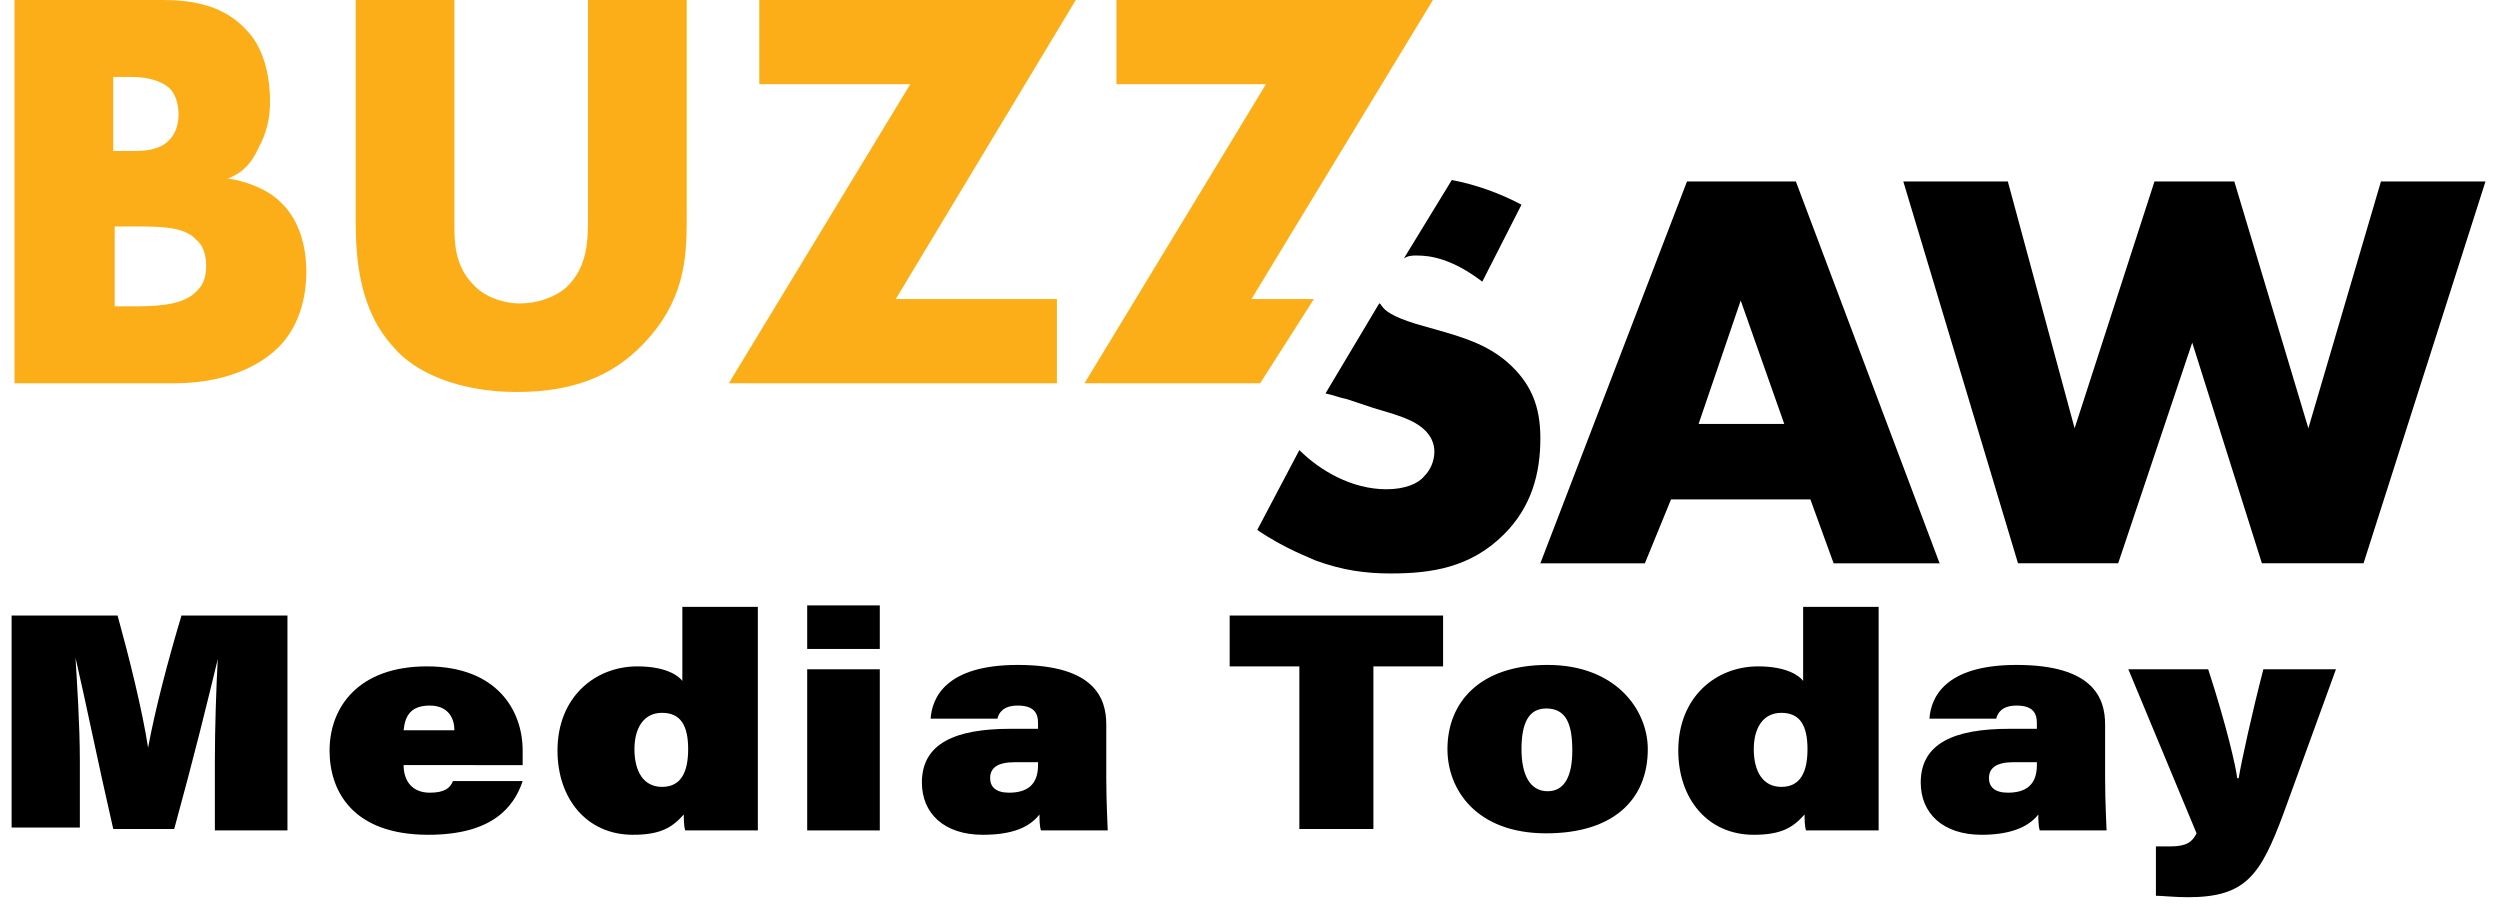 <?xml version="1.0" encoding="utf-8"?>
<!-- Generator: Adobe Illustrator 26.1.0, SVG Export Plug-In . SVG Version: 6.00 Build 0)  -->
<svg version="1.1" id="Layer_1" xmlns="http://www.w3.org/2000/svg" xmlns:xlink="http://www.w3.org/1999/xlink" x="0px" y="0px"
	 viewBox="0 0 172.2 62.8" style="enable-background:new 0 0 172.2 62.8;" xml:space="preserve">
<style type="text/css">
	.st0{fill:#FBAE17;}
</style>
<g>
	<path class="st0" d="M12,26.4c3.2,0,5.7-1,7.2-2.5c1-1,1.9-2.7,1.9-5.2c0-2.1-0.7-3.8-1.8-4.8c-0.8-0.8-2.2-1.4-3.6-1.6
		c1-0.4,1.6-1,2.1-2.1c0.6-1.1,0.8-2.1,0.8-3.2c0-2.3-0.7-4-1.6-4.9C15.4,0.3,13.1,0,11.2,0H1v26.4H12z M14.2,18.3
		c0,0.8-0.2,1.3-0.6,1.7c-0.8,0.9-2.3,1.1-4.2,1.1H7.9v-5.5h1.4c1.7,0,3.4,0,4.2,0.9C13.9,16.8,14.2,17.4,14.2,18.3z M9.1,5.3
		c1.3,0,2.2,0.4,2.6,0.8c0.4,0.4,0.6,1.1,0.6,1.8c0,0.6-0.2,1.3-0.6,1.7c-0.7,0.8-1.9,0.8-2.6,0.8H7.8V5.3H9.1z"/>
	<path class="st0" d="M35.6,27c3.7,0,6.5-1,8.7-3.3c2.8-2.9,3-5.8,3-8.5V0h-6.8v15c0,1.5,0,3.4-1.5,4.8c-0.8,0.7-2,1.1-3.2,1.1
		s-2.5-0.5-3.2-1.3c-1.3-1.3-1.3-3-1.3-4.1V0h-6.8v15.2c0,2.8,0.3,6.2,2.6,8.7C28.5,25.6,31.5,27,35.6,27z"/>
	<polygon class="st0" points="50.2,26.4 72.8,26.4 72.8,20.6 61.7,20.6 74.1,0 52.3,0 52.3,5.8 62.7,5.8 	"/>
	<polygon class="st0" points="74.7,26.4 86.8,26.4 90.5,20.6 86.2,20.6 98.7,0 76.9,0 76.9,5.8 87.2,5.8 	"/>
	<path d="M97.6,17.6c0.9,0,2.4,0.2,4.5,1.8l2.7-5.3c-1.5-0.8-3.2-1.4-4.8-1.7l-3.3,5.4C97,17.6,97.3,17.6,97.6,17.6z"/>
	<path d="M92.8,27.5l1.8,0.6c1.7,0.5,2.7,0.8,3.4,1.4c0.6,0.5,0.8,1.1,0.8,1.6c0,0.7-0.3,1.3-0.7,1.7c-0.4,0.5-1.3,0.9-2.6,0.9
		c-2.4,0-4.6-1.3-6-2.7l-2.9,5.5c1.9,1.3,3.6,1.9,4,2.1c1.9,0.7,3.5,0.9,5.2,0.9c2.8,0,5.5-0.4,7.8-2.7c1.9-1.9,2.5-4.2,2.5-6.6
		c0-1.8-0.4-3.3-1.7-4.7c-1.4-1.5-3.1-2.1-4.8-2.6l-2.1-0.6c-1.6-0.5-2.1-0.9-2.3-1.2c-0.1-0.1-0.1-0.2-0.2-0.2l-3.7,6.2
		C91.8,27.2,92.3,27.4,92.8,27.5z"/>
	<path d="M123.7,12.5h-7.5l-10.1,26.3h7.2l1.8-4.4h9.6l1.6,4.4h7.3L123.7,12.5z M117,29.2l2.9-8.5l3,8.5H117z"/>
	<polygon points="171.2,12.5 164,12.5 159,29.5 153.9,12.5 148.4,12.5 142.9,29.5 138.3,12.5 131.1,12.5 139,38.8 145.9,38.8 
		151,23.6 155.8,38.8 162.8,38.8 	"/>
</g>
<g>
	<path d="M14.8,52.4c0-2.3,0.1-5.2,0.2-7H15c-0.7,2.9-1.6,6.6-3,11.7H7.8c-1.1-4.8-1.9-8.8-2.6-11.8h0c0.1,1.7,0.3,4.6,0.3,7.1v4.6
		H0.8V42.4h7.3c0.8,2.9,1.7,6.5,2.1,9.1h0c0.5-2.7,1.4-6.1,2.3-9.1h7.3v14.8h-5V52.4z"/>
	<path d="M27.8,52.7c0,1.1,0.6,1.9,1.8,1.9c1,0,1.4-0.3,1.6-0.8h4.8c-0.6,1.8-2.1,3.7-6.5,3.7c-5.2,0-6.8-3-6.8-5.8
		c0-3,2-5.8,6.7-5.8c4.8,0,6.6,3,6.6,5.8c0,0.2,0,0.8,0,1H27.8z M31.3,50.3c0-0.8-0.4-1.7-1.7-1.7c-1.3,0-1.7,0.7-1.8,1.7H31.3z"/>
	<path d="M52.2,41.7v12c0,1.2,0,2.7,0,3.5h-5c-0.1-0.3-0.1-0.8-0.1-1.1c-0.8,0.9-1.6,1.4-3.5,1.4c-3.2,0-5.2-2.5-5.2-5.8
		c0-3.7,2.6-5.8,5.5-5.8c1.9,0,2.8,0.6,3.1,1v-5.1H52.2z M43.7,51.6c0,1.5,0.6,2.6,1.9,2.6c1.3,0,1.8-1,1.8-2.6
		c0-1.6-0.5-2.5-1.8-2.5C44.3,49.1,43.7,50.2,43.7,51.6z"/>
	<path d="M55.6,41.7h5v3h-5V41.7z M55.6,46.1h5v11.1h-5V46.1z"/>
	<path d="M76.2,53.6c0,1.7,0.1,3.4,0.1,3.6h-4.6c-0.1-0.3-0.1-0.8-0.1-1.1c-0.7,0.9-1.9,1.4-3.9,1.4c-2.7,0-4.2-1.5-4.2-3.6
		c0-2.7,2.3-3.7,6.1-3.7c0.8,0,1.5,0,1.9,0v-0.4c0-0.7-0.3-1.2-1.4-1.2c-1,0-1.3,0.5-1.4,0.9h-4.6c0.1-1.4,1-3.7,6-3.7
		c5.3,0,6.1,2.3,6.1,4.1V53.6z M71.4,52.5c-0.2,0-0.7,0-1.5,0c-1.2,0-1.7,0.4-1.7,1.1c0,0.6,0.4,1,1.3,1c1.2,0,2-0.5,2-1.9V52.5z"/>
	<path d="M89.5,45.9h-4.8v-3.5h14.7v3.5h-4.8v11.2h-5.1V45.9z"/>
	<path d="M113.5,51.6c0,3.5-2.4,5.8-7,5.8c-4.8,0-6.8-3-6.8-5.8c0-3.2,2.2-5.8,6.9-5.8C111.3,45.8,113.5,48.9,113.5,51.6z
		 M104.8,51.6c0,1.8,0.6,2.9,1.8,2.9c1.2,0,1.7-1.1,1.7-2.8c0-1.8-0.4-2.9-1.8-2.9C105.3,48.8,104.8,49.8,104.8,51.6z"/>
	<path d="M129.4,41.7v12c0,1.2,0,2.7,0,3.5h-5c-0.1-0.3-0.1-0.8-0.1-1.1c-0.8,0.9-1.6,1.4-3.5,1.4c-3.2,0-5.2-2.5-5.2-5.8
		c0-3.7,2.6-5.8,5.5-5.8c1.9,0,2.8,0.6,3.1,1v-5.1H129.4z M120.8,51.6c0,1.5,0.6,2.6,1.9,2.6c1.3,0,1.8-1,1.8-2.6
		c0-1.6-0.5-2.5-1.8-2.5C121.4,49.1,120.8,50.2,120.8,51.6z"/>
	<path d="M145,53.6c0,1.7,0.1,3.4,0.1,3.6h-4.6c-0.1-0.3-0.1-0.8-0.1-1.1c-0.7,0.9-2,1.4-3.9,1.4c-2.7,0-4.2-1.5-4.2-3.6
		c0-2.7,2.3-3.7,6.1-3.7c0.8,0,1.5,0,1.9,0v-0.4c0-0.7-0.3-1.2-1.4-1.2c-1,0-1.3,0.5-1.4,0.9h-4.6c0.1-1.4,1-3.7,6-3.7
		c5.3,0,6.1,2.3,6.1,4.1V53.6z M140.2,52.5c-0.2,0-0.7,0-1.5,0c-1.2,0-1.7,0.4-1.7,1.1c0,0.6,0.4,1,1.3,1c1.2,0,2-0.5,2-1.9V52.5z"
		/>
	<path d="M152.1,46.1c1.3,4,1.9,6.7,2,7.5h0.1c0.2-1.2,0.9-4.4,1.7-7.5h5l-3.6,9.9c-1.6,4.3-2.6,5.8-6.6,5.8c-0.9,0-1.8-0.1-2.2-0.1
		v-3.4c0.3,0,0.7,0,1,0c1.1,0,1.5-0.3,1.8-0.9l-4.7-11.3H152.1z"/>
</g>
</svg>
